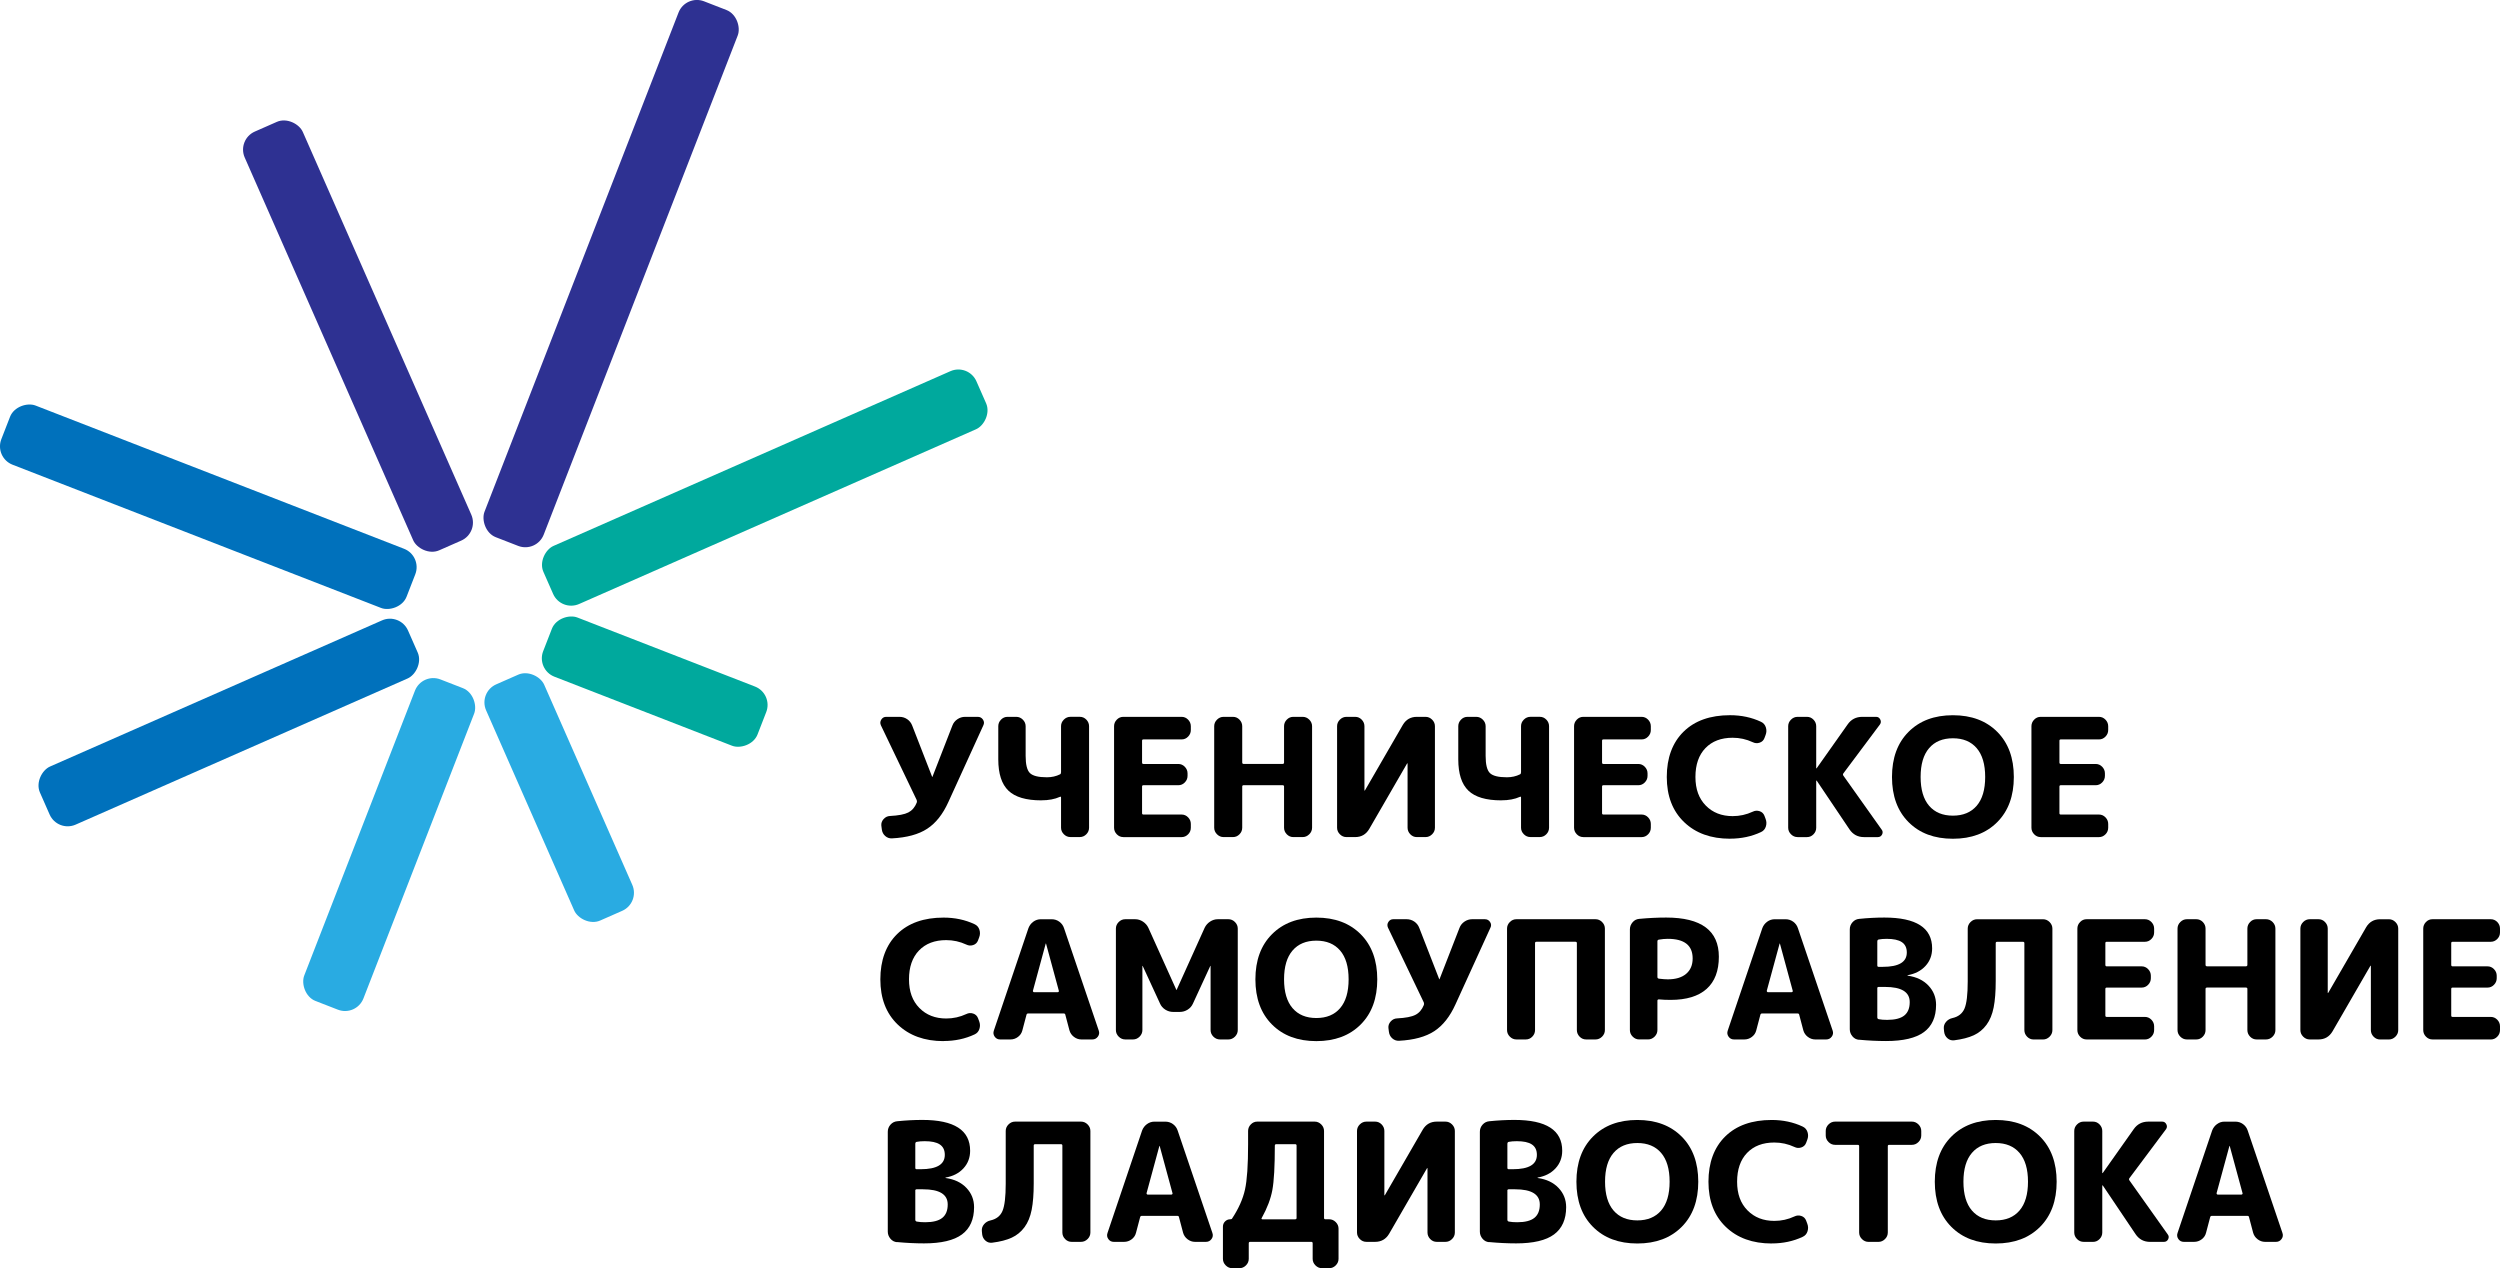<?xml version="1.0" encoding="UTF-8"?> <svg xmlns="http://www.w3.org/2000/svg" id="_Слой_2" data-name="Слой 2" viewBox="0 0 944.8 479.28"> <defs> <style> .cls-1 { fill: #2e3192; } .cls-2 { fill: #0071bc; } .cls-3 { fill: #00a99d; } .cls-4 { fill: #29abe2; } </style> </defs> <g id="_Слой_1-2" data-name="Слой 1"> <g> <g> <path d="m346.47,302.41l-13.57-28.32c-.33-.75-.28-1.46.16-2.15.44-.68,1.05-1.03,1.84-1.03h5.04c1.08,0,2.05.3,2.93.9.87.6,1.49,1.4,1.87,2.4l7.53,19.36s.02.06.06.06.06-.02.06-.06l7.53-19.36c.37-1,1.01-1.79,1.9-2.4.89-.6,1.86-.9,2.89-.9h4.79c.87,0,1.53.35,1.99,1.06.46.71.5,1.43.12,2.18l-13.2,28.94c-2.08,4.61-4.74,7.98-8,10.11-3.26,2.14-7.71,3.35-13.35,3.64-.96.04-1.8-.26-2.52-.9-.73-.64-1.15-1.46-1.28-2.46l-.19-1.49c-.08-.91.21-1.73.87-2.46.66-.72,1.45-1.11,2.37-1.15,3.24-.17,5.56-.61,6.97-1.34,1.41-.73,2.47-1.96,3.17-3.7.12-.29.12-.6,0-.93Z"></path> <path d="m393.52,302.47c-5.73,0-9.87-1.22-12.42-3.67-2.55-2.45-3.83-6.39-3.83-11.83v-12.51c0-.95.34-1.78,1.03-2.49.69-.71,1.5-1.06,2.46-1.06h3.3c.95,0,1.78.35,2.49,1.06.71.71,1.06,1.54,1.06,2.49v11.2c0,3.28.54,5.45,1.62,6.5,1.08,1.06,3.22,1.59,6.41,1.59,1.83,0,3.49-.37,4.98-1.12.25-.12.37-.39.37-.81v-17.37c0-.95.35-1.78,1.06-2.49s1.53-1.06,2.49-1.06h3.55c.95,0,1.77.35,2.46,1.06.68.71,1.03,1.54,1.03,2.49v38.34c0,.96-.34,1.79-1.03,2.49s-1.5,1.06-2.46,1.06h-3.55c-.96,0-1.78-.35-2.49-1.06-.71-.71-1.06-1.54-1.06-2.49v-11.33c0-.37-.15-.48-.44-.31-1.91.87-4.25,1.31-7.03,1.31Z"></path> <path d="m424.52,316.35c-.96,0-1.77-.35-2.46-1.06s-1.03-1.54-1.03-2.49v-38.34c0-.95.34-1.78,1.03-2.49.68-.71,1.5-1.06,2.46-1.06h22.03c.95,0,1.77.35,2.46,1.06.68.71,1.03,1.54,1.03,2.49v1.43c0,.96-.34,1.78-1.03,2.49-.68.71-1.5,1.06-2.46,1.06h-14.44c-.33,0-.5.17-.5.5v8.22c0,.37.17.56.5.56h13.2c.95,0,1.77.35,2.46,1.06.68.71,1.03,1.54,1.03,2.49v.93c0,.96-.34,1.78-1.03,2.49-.68.71-1.5,1.06-2.46,1.06h-13.2c-.33,0-.5.17-.5.5v10.08c0,.33.17.5.5.5h14.44c.95,0,1.77.35,2.46,1.06s1.03,1.54,1.03,2.49v1.43c0,.96-.34,1.79-1.03,2.49s-1.5,1.06-2.46,1.06h-22.03Z"></path> <path d="m462.42,316.35c-.96,0-1.78-.35-2.49-1.06-.71-.71-1.06-1.54-1.06-2.49v-38.34c0-.95.35-1.78,1.06-2.49s1.53-1.06,2.49-1.06h3.55c.95,0,1.77.35,2.46,1.06.68.71,1.03,1.54,1.03,2.49v13.69c0,.37.19.56.56.56h14.69c.37,0,.56-.19.56-.56v-13.69c0-.95.34-1.78,1.03-2.49.68-.71,1.5-1.06,2.46-1.06h3.55c.95,0,1.78.35,2.49,1.06.71.71,1.06,1.54,1.06,2.49v38.34c0,.96-.35,1.79-1.06,2.49-.71.71-1.54,1.06-2.49,1.06h-3.55c-.96,0-1.77-.35-2.46-1.06s-1.03-1.54-1.03-2.49v-15.56c0-.33-.19-.5-.56-.5h-14.69c-.37,0-.56.17-.56.5v15.56c0,.96-.34,1.79-1.03,2.49s-1.5,1.06-2.46,1.06h-3.55Z"></path> <path d="m508.86,316.35c-.96,0-1.79-.35-2.49-1.06-.71-.71-1.06-1.54-1.06-2.49v-38.34c0-.95.35-1.78,1.06-2.49s1.54-1.06,2.49-1.06h3.3c.95,0,1.77.35,2.46,1.06.68.71,1.03,1.54,1.03,2.49v24.27s.02.06.06.06c.08,0,.12-.02.12-.06l14.32-24.77c1.2-2.03,2.97-3.05,5.29-3.05h3.3c.95,0,1.78.35,2.49,1.06.71.71,1.06,1.54,1.06,2.49v38.34c0,.96-.35,1.79-1.06,2.49-.71.71-1.54,1.06-2.49,1.06h-3.3c-.96,0-1.77-.35-2.46-1.06-.68-.71-1.03-1.54-1.03-2.49v-24.27s-.02-.06-.06-.06c-.08,0-.12.02-.12.06l-14.32,24.77c-1.2,2.03-2.97,3.05-5.29,3.05h-3.3Z"></path> <path d="m567.36,302.47c-5.73,0-9.87-1.22-12.42-3.67-2.55-2.45-3.83-6.39-3.83-11.83v-12.51c0-.95.34-1.78,1.03-2.49.68-.71,1.5-1.06,2.46-1.06h3.3c.95,0,1.78.35,2.49,1.06.71.71,1.06,1.54,1.06,2.49v11.2c0,3.28.54,5.45,1.62,6.5,1.08,1.06,3.21,1.59,6.41,1.59,1.83,0,3.49-.37,4.98-1.12.25-.12.37-.39.37-.81v-17.37c0-.95.35-1.78,1.06-2.49s1.54-1.06,2.49-1.06h3.55c.96,0,1.77.35,2.46,1.06.69.71,1.03,1.54,1.03,2.49v38.34c0,.96-.34,1.79-1.03,2.49s-1.5,1.06-2.46,1.06h-3.55c-.96,0-1.79-.35-2.49-1.06-.71-.71-1.06-1.54-1.06-2.49v-11.33c0-.37-.15-.48-.44-.31-1.91.87-4.25,1.31-7.03,1.31Z"></path> <path d="m598.36,316.35c-.96,0-1.77-.35-2.46-1.06-.69-.71-1.03-1.54-1.03-2.49v-38.34c0-.95.34-1.78,1.03-2.49.68-.71,1.5-1.06,2.46-1.06h22.03c.95,0,1.77.35,2.46,1.06.68.71,1.03,1.54,1.03,2.49v1.43c0,.96-.34,1.78-1.03,2.49-.68.71-1.5,1.06-2.46,1.06h-14.44c-.33,0-.5.17-.5.5v8.22c0,.37.17.56.5.56h13.2c.95,0,1.77.35,2.46,1.06.68.71,1.03,1.54,1.03,2.49v.93c0,.96-.34,1.78-1.03,2.49-.68.71-1.5,1.06-2.46,1.06h-13.2c-.33,0-.5.17-.5.5v10.08c0,.33.17.5.5.5h14.44c.95,0,1.77.35,2.46,1.06s1.03,1.54,1.03,2.49v1.43c0,.96-.34,1.79-1.03,2.49s-1.5,1.06-2.46,1.06h-22.03Z"></path> <path d="m653.82,316.97c-7.22,0-13.01-2.09-17.37-6.29-4.36-4.19-6.54-9.88-6.54-17.05s2.12-12.97,6.35-17.12c4.23-4.15,10.08-6.22,17.55-6.22,4.27,0,8.17.83,11.7,2.49.91.42,1.52,1.11,1.84,2.09.31.98.28,1.94-.09,2.89l-.44,1.18c-.33.87-.94,1.45-1.84,1.74-.89.29-1.75.23-2.58-.19-2.41-1.12-4.94-1.68-7.59-1.68-4.36,0-7.79,1.31-10.3,3.92-2.51,2.61-3.77,6.25-3.77,10.89s1.31,8.17,3.92,10.83c2.61,2.66,6,3.98,10.15,3.98,2.66,0,5.19-.56,7.59-1.68.83-.41,1.69-.48,2.58-.19.89.29,1.5.87,1.84,1.74l.44,1.18c.37.96.4,1.92.09,2.89-.31.98-.92,1.67-1.84,2.09-3.53,1.66-7.43,2.49-11.7,2.49Z"></path> <path d="m679.34,316.35c-.96,0-1.79-.35-2.49-1.06-.71-.71-1.06-1.54-1.06-2.49v-38.34c0-.95.35-1.78,1.06-2.49s1.54-1.06,2.49-1.06h3.55c.95,0,1.77.35,2.46,1.06.69.71,1.03,1.54,1.03,2.49v15.87s.02.06.06.06c.08,0,.12-.02.12-.06l11.7-16.56c1.33-1.91,3.17-2.86,5.54-2.86h5.23c.71,0,1.22.33,1.56,1,.33.66.29,1.29-.12,1.87l-13.82,18.49c-.21.29-.21.58,0,.87l14.44,20.35c.46.58.52,1.2.19,1.87-.33.66-.87,1-1.62,1h-5.23c-2.33,0-4.15-.97-5.48-2.93l-12.39-18.42h-.12s-.06.02-.06.06v17.74c0,.96-.34,1.79-1.03,2.49-.68.71-1.5,1.06-2.46,1.06h-3.55Z"></path> <path d="m754.81,310.69c-4.17,4.19-9.76,6.29-16.77,6.29s-12.6-2.09-16.77-6.29c-4.17-4.19-6.25-9.88-6.25-17.05s2.08-12.86,6.25-17.05c4.17-4.19,9.76-6.29,16.77-6.29s12.6,2.1,16.77,6.29c4.17,4.19,6.26,9.88,6.26,17.05s-2.09,12.86-6.26,17.05Zm-7.78-27.95c-2.14-2.49-5.13-3.73-8.99-3.73s-6.86,1.24-8.99,3.73c-2.14,2.49-3.21,6.12-3.21,10.89s1.07,8.4,3.21,10.89c2.14,2.49,5.14,3.73,8.99,3.73s6.86-1.25,8.99-3.73c2.14-2.49,3.21-6.12,3.21-10.89s-1.07-8.4-3.21-10.89Z"></path> <path d="m771.21,316.35c-.96,0-1.77-.35-2.46-1.06-.69-.71-1.03-1.54-1.03-2.49v-38.34c0-.95.34-1.78,1.03-2.49.68-.71,1.5-1.06,2.46-1.06h22.03c.95,0,1.77.35,2.46,1.06.68.71,1.03,1.54,1.03,2.49v1.43c0,.96-.34,1.78-1.03,2.49-.68.71-1.5,1.06-2.46,1.06h-14.44c-.33,0-.5.17-.5.5v8.22c0,.37.17.56.5.56h13.2c.95,0,1.77.35,2.46,1.06.68.71,1.03,1.54,1.03,2.49v.93c0,.96-.34,1.78-1.03,2.49-.68.71-1.5,1.06-2.46,1.06h-13.2c-.33,0-.5.17-.5.5v10.08c0,.33.17.5.5.5h14.44c.95,0,1.77.35,2.46,1.06s1.03,1.54,1.03,2.49v1.43c0,.96-.34,1.79-1.03,2.49s-1.5,1.06-2.46,1.06h-22.03Z"></path> <path d="m356.61,393.46c-7.22,0-13.01-2.1-17.37-6.29-4.36-4.19-6.54-9.88-6.54-17.05s2.12-12.97,6.35-17.12c4.23-4.15,10.08-6.22,17.55-6.22,4.27,0,8.17.83,11.7,2.49.91.41,1.52,1.11,1.84,2.08.31.98.28,1.94-.09,2.89l-.44,1.18c-.33.87-.94,1.45-1.84,1.74-.89.29-1.75.23-2.58-.19-2.41-1.12-4.94-1.68-7.59-1.68-4.36,0-7.79,1.31-10.3,3.92-2.51,2.62-3.77,6.25-3.77,10.89s1.31,8.18,3.92,10.83c2.61,2.66,6,3.98,10.15,3.98,2.65,0,5.19-.56,7.59-1.68.83-.42,1.69-.48,2.58-.19.89.29,1.5.87,1.84,1.74l.44,1.18c.37.96.4,1.92.09,2.89-.31.97-.92,1.67-1.84,2.08-3.53,1.66-7.43,2.49-11.7,2.49Z"></path> <path d="m377.96,392.83c-.87,0-1.56-.35-2.05-1.06-.5-.71-.6-1.47-.31-2.3l13.07-38.71c.37-.99.99-1.8,1.84-2.43.85-.62,1.79-.93,2.83-.93h4.11c1.08,0,2.04.31,2.89.93.85.62,1.44,1.43,1.77,2.43l13.13,38.71c.29.83.18,1.6-.34,2.3-.52.71-1.21,1.06-2.08,1.06h-4.17c-1,0-1.92-.32-2.77-.96-.85-.64-1.42-1.46-1.71-2.46l-1.56-5.91c-.04-.33-.27-.5-.68-.5h-13.32c-.37,0-.6.17-.68.5l-1.56,5.91c-.25.99-.8,1.81-1.65,2.46-.85.64-1.8.96-2.83.96h-3.92Zm12.39-18.36c0,.12.04.24.12.34.08.11.19.16.31.16h8.96c.12,0,.24-.05.34-.16.1-.1.13-.22.09-.34l-4.85-17.86s-.02-.06-.06-.06-.06.02-.06.06l-4.85,17.86Z"></path> <path d="m425.27,392.83c-.96,0-1.78-.35-2.49-1.06-.71-.71-1.06-1.53-1.06-2.49v-38.34c0-.95.35-1.78,1.06-2.49.71-.71,1.53-1.06,2.49-1.06h3.73c1.04,0,2.01.3,2.93.9.91.6,1.6,1.38,2.05,2.33l10.58,23.46s.02.06.06.06.06-.02.06-.06l10.58-23.46c.46-.96,1.14-1.73,2.05-2.33.91-.6,1.89-.9,2.93-.9h3.98c.95,0,1.78.35,2.49,1.06.71.71,1.06,1.54,1.06,2.49v38.34c0,.96-.35,1.78-1.06,2.49-.71.71-1.54,1.06-2.49,1.06h-3.17c-.95,0-1.78-.35-2.49-1.06-.71-.71-1.06-1.53-1.06-2.49v-24.21s-.02-.06-.06-.06-.06.02-.06.06l-6.54,14.19c-.42.96-1.08,1.72-1.99,2.3-.91.58-1.91.87-2.99.87h-2.49c-1.08,0-2.08-.29-2.99-.87-.91-.58-1.58-1.35-1.99-2.3l-6.54-14.19s-.02-.06-.06-.06-.06.02-.06.06v24.21c0,.96-.35,1.78-1.06,2.49-.71.71-1.54,1.06-2.49,1.06h-2.93Z"></path> <path d="m514.24,387.17c-4.17,4.19-9.76,6.29-16.77,6.29s-12.6-2.1-16.77-6.29c-4.17-4.19-6.26-9.88-6.26-17.05s2.08-12.86,6.26-17.05c4.17-4.19,9.76-6.29,16.77-6.29s12.6,2.1,16.77,6.29c4.17,4.19,6.26,9.88,6.26,17.05s-2.08,12.87-6.26,17.05Zm-7.78-27.95c-2.14-2.49-5.13-3.73-8.99-3.73s-6.86,1.25-8.99,3.73c-2.14,2.49-3.21,6.12-3.21,10.89s1.07,8.4,3.21,10.89c2.14,2.49,5.13,3.73,8.99,3.73s6.86-1.24,8.99-3.73c2.14-2.49,3.21-6.12,3.21-10.89s-1.07-8.4-3.21-10.89Z"></path> <path d="m538.11,378.89l-13.57-28.32c-.33-.75-.28-1.46.16-2.15.44-.68,1.05-1.03,1.84-1.03h5.04c1.08,0,2.05.3,2.93.9.87.6,1.49,1.4,1.87,2.4l7.53,19.36s.02.06.06.06.06-.02.06-.06l7.53-19.36c.37-1,1.01-1.79,1.9-2.4.89-.6,1.86-.9,2.89-.9h4.79c.87,0,1.53.35,1.99,1.06.46.71.5,1.43.12,2.18l-13.2,28.94c-2.08,4.61-4.74,7.98-8,10.12-3.26,2.14-7.71,3.35-13.35,3.64-.96.04-1.79-.26-2.52-.9-.73-.64-1.15-1.46-1.28-2.46l-.19-1.49c-.08-.91.21-1.73.87-2.46.66-.73,1.45-1.11,2.37-1.15,3.24-.17,5.56-.61,6.97-1.34,1.41-.72,2.47-1.96,3.17-3.7.12-.29.12-.6,0-.93Z"></path> <path d="m573.09,392.83c-.96,0-1.78-.35-2.49-1.06-.71-.71-1.06-1.53-1.06-2.49v-38.34c0-.95.35-1.78,1.06-2.49.71-.71,1.53-1.06,2.49-1.06h29.88c.95,0,1.78.35,2.49,1.06.71.71,1.06,1.54,1.06,2.49v38.34c0,.96-.35,1.78-1.06,2.49-.71.71-1.54,1.06-2.49,1.06h-3.55c-.96,0-1.77-.35-2.46-1.06-.68-.71-1.03-1.53-1.03-2.49v-32.87c0-.33-.19-.5-.56-.5h-14.69c-.37,0-.56.17-.56.5v32.87c0,.96-.34,1.78-1.03,2.49-.68.71-1.5,1.06-2.46,1.06h-3.55Z"></path> <path d="m619.52,392.83c-.96,0-1.79-.35-2.49-1.06-.71-.71-1.06-1.53-1.06-2.49v-38.03c0-1,.33-1.89,1-2.68.66-.79,1.49-1.22,2.49-1.31,3.53-.33,6.93-.5,10.21-.5,13.28,0,19.92,4.94,19.92,14.81,0,5.35-1.55,9.41-4.64,12.17-3.09,2.76-7.63,4.14-13.6,4.14-1.58,0-3.05-.06-4.42-.19-.37,0-.56.17-.56.5v11.08c0,.96-.35,1.78-1.06,2.49-.71.71-1.54,1.06-2.49,1.06h-3.3Zm6.85-37.1v13.51c0,.33.19.54.56.62,1.41.17,2.53.25,3.36.25,2.99,0,5.3-.69,6.94-2.08,1.64-1.39,2.46-3.33,2.46-5.82,0-4.94-3.13-7.41-9.4-7.41-1.04,0-2.18.1-3.42.31-.33.08-.5.29-.5.62Z"></path> <path d="m655.31,392.83c-.87,0-1.56-.35-2.05-1.06-.5-.71-.6-1.47-.31-2.3l13.07-38.71c.37-.99.99-1.8,1.84-2.43.85-.62,1.79-.93,2.83-.93h4.11c1.08,0,2.04.31,2.89.93.85.62,1.44,1.43,1.77,2.43l13.13,38.71c.29.83.18,1.6-.34,2.3-.52.71-1.21,1.06-2.08,1.06h-4.17c-1,0-1.92-.32-2.77-.96-.85-.64-1.42-1.46-1.71-2.46l-1.56-5.91c-.04-.33-.27-.5-.68-.5h-13.32c-.37,0-.6.17-.68.5l-1.56,5.91c-.25.99-.8,1.81-1.65,2.46-.85.64-1.79.96-2.83.96h-3.92Zm12.39-18.36c0,.12.04.24.12.34.08.11.19.16.31.16h8.96c.12,0,.24-.05.34-.16.1-.1.13-.22.09-.34l-4.85-17.86s-.02-.06-.06-.06-.06.02-.06.06l-4.86,17.86Z"></path> <path d="m702.56,392.96c-1-.08-1.83-.52-2.49-1.31-.66-.79-1-1.68-1-2.68v-37.72c0-1.04.34-1.94,1.03-2.71.68-.77,1.52-1.19,2.52-1.28,3.24-.33,6.41-.5,9.52-.5,12.03,0,18.05,3.88,18.05,11.64,0,2.62-.84,4.83-2.52,6.66s-3.93,2.99-6.75,3.49c-.04,0-.06.04-.06.12,0,.04.04.06.12.06,3.28.46,5.88,1.7,7.81,3.73,1.93,2.04,2.89,4.46,2.89,7.28,0,4.61-1.53,8.04-4.58,10.3s-7.83,3.39-14.35,3.39c-3.28,0-6.68-.17-10.21-.5Zm6.91-37.22v9.15c0,.33.17.5.5.5h1.56c6.06,0,9.09-1.8,9.09-5.41s-2.53-5.17-7.59-5.17c-1.2,0-2.22.08-3.05.25-.33.08-.5.31-.5.69Zm0,17.8v10.96c0,.37.19.6.56.68.87.17,1.93.25,3.17.25,2.95,0,5.1-.55,6.47-1.65,1.37-1.1,2.05-2.79,2.05-5.07,0-3.82-3.11-5.73-9.34-5.73h-2.43c-.33,0-.5.19-.5.56Z"></path> <path d="m734.73,389.97l-.12-1.24c-.08-.96.2-1.8.84-2.55.64-.75,1.44-1.22,2.4-1.43,2.24-.5,3.77-1.7,4.58-3.61.81-1.91,1.21-5.31,1.21-10.21v-19.98c0-.95.35-1.78,1.06-2.49.71-.71,1.54-1.06,2.49-1.06h24.9c.95,0,1.78.35,2.49,1.06.71.71,1.06,1.54,1.06,2.49v38.34c0,.96-.35,1.78-1.06,2.49-.71.71-1.54,1.06-2.49,1.06h-3.55c-.96,0-1.77-.35-2.46-1.06-.68-.71-1.03-1.53-1.03-2.49v-32.87c0-.33-.19-.5-.56-.5h-9.71c-.37,0-.56.17-.56.5v14.32c0,4.03-.26,7.36-.78,9.99-.52,2.63-1.42,4.82-2.71,6.57s-2.89,3.06-4.82,3.95-4.39,1.52-7.38,1.9c-.96.12-1.79-.12-2.52-.75-.73-.62-1.15-1.43-1.28-2.43Z"></path> <path d="m788.57,392.83c-.96,0-1.77-.35-2.46-1.06-.69-.71-1.03-1.53-1.03-2.49v-38.34c0-.95.34-1.78,1.03-2.49.68-.71,1.5-1.06,2.46-1.06h22.03c.95,0,1.77.35,2.46,1.06.68.71,1.03,1.54,1.03,2.49v1.43c0,.96-.34,1.79-1.03,2.49s-1.5,1.06-2.46,1.06h-14.44c-.33,0-.5.17-.5.5v8.22c0,.37.17.56.5.56h13.2c.95,0,1.77.35,2.46,1.06s1.03,1.54,1.03,2.49v.93c0,.96-.34,1.79-1.03,2.49-.68.71-1.5,1.06-2.46,1.06h-13.2c-.33,0-.5.17-.5.5v10.08c0,.33.17.5.5.5h14.44c.95,0,1.77.35,2.46,1.06.68.71,1.03,1.54,1.03,2.49v1.43c0,.96-.34,1.78-1.03,2.49-.68.71-1.5,1.06-2.46,1.06h-22.03Z"></path> <path d="m826.48,392.83c-.96,0-1.79-.35-2.49-1.06-.71-.71-1.06-1.53-1.06-2.49v-38.34c0-.95.35-1.78,1.06-2.49.71-.71,1.54-1.06,2.49-1.06h3.55c.95,0,1.77.35,2.46,1.06.69.71,1.03,1.54,1.03,2.49v13.69c0,.37.19.56.56.56h14.69c.37,0,.56-.19.56-.56v-13.69c0-.95.34-1.78,1.03-2.49.68-.71,1.5-1.06,2.46-1.06h3.55c.95,0,1.78.35,2.49,1.06.71.71,1.06,1.54,1.06,2.49v38.34c0,.96-.35,1.78-1.06,2.49-.71.71-1.54,1.06-2.49,1.06h-3.55c-.96,0-1.77-.35-2.46-1.06-.68-.71-1.03-1.53-1.03-2.49v-15.56c0-.33-.19-.5-.56-.5h-14.69c-.37,0-.56.17-.56.5v15.56c0,.96-.34,1.78-1.03,2.49-.68.71-1.5,1.06-2.46,1.06h-3.55Z"></path> <path d="m872.91,392.83c-.96,0-1.79-.35-2.49-1.06-.71-.71-1.06-1.53-1.06-2.49v-38.34c0-.95.35-1.78,1.06-2.49.71-.71,1.54-1.06,2.49-1.06h3.3c.95,0,1.77.35,2.46,1.06.68.71,1.03,1.54,1.03,2.49v24.28s.02.06.06.06c.08,0,.12-.02.12-.06l14.32-24.77c1.2-2.03,2.97-3.05,5.29-3.05h3.3c.95,0,1.78.35,2.49,1.06.71.71,1.06,1.54,1.06,2.49v38.34c0,.96-.35,1.78-1.06,2.49-.71.71-1.54,1.06-2.49,1.06h-3.3c-.96,0-1.77-.35-2.46-1.06-.68-.71-1.03-1.53-1.03-2.49v-24.28s-.02-.06-.06-.06c-.08,0-.12.02-.12.06l-14.32,24.77c-1.2,2.03-2.97,3.05-5.29,3.05h-3.3Z"></path> <path d="m919.28,392.83c-.96,0-1.77-.35-2.46-1.06-.69-.71-1.03-1.53-1.03-2.49v-38.34c0-.95.34-1.78,1.03-2.49.68-.71,1.5-1.06,2.46-1.06h22.03c.95,0,1.77.35,2.46,1.06.68.71,1.03,1.54,1.03,2.49v1.43c0,.96-.34,1.79-1.03,2.49s-1.5,1.06-2.46,1.06h-14.44c-.33,0-.5.17-.5.5v8.22c0,.37.17.56.5.56h13.2c.95,0,1.77.35,2.46,1.06s1.03,1.54,1.03,2.49v.93c0,.96-.34,1.79-1.03,2.49-.68.71-1.5,1.06-2.46,1.06h-13.2c-.33,0-.5.17-.5.5v10.08c0,.33.17.5.5.5h14.44c.95,0,1.77.35,2.46,1.06.68.71,1.03,1.54,1.03,2.49v1.43c0,.96-.34,1.78-1.03,2.49-.68.71-1.5,1.06-2.46,1.06h-22.03Z"></path> <path d="m339,469.44c-1-.08-1.83-.52-2.49-1.31-.66-.79-1-1.68-1-2.68v-37.72c0-1.04.34-1.94,1.03-2.71s1.52-1.19,2.52-1.28c3.24-.33,6.41-.5,9.52-.5,12.03,0,18.05,3.88,18.05,11.64,0,2.61-.84,4.83-2.52,6.66-1.68,1.83-3.93,2.99-6.75,3.48-.04,0-.06.04-.06.12,0,.04.04.06.12.06,3.28.46,5.88,1.7,7.81,3.73s2.89,4.46,2.89,7.28c0,4.61-1.52,8.04-4.57,10.3s-7.83,3.39-14.35,3.39c-3.28,0-6.68-.17-10.21-.5Zm6.91-37.22v9.15c0,.33.17.5.5.5h1.56c6.06,0,9.09-1.8,9.09-5.42s-2.53-5.17-7.59-5.17c-1.2,0-2.22.08-3.05.25-.33.08-.5.31-.5.68Zm0,17.8v10.95c0,.38.19.6.56.69.87.17,1.93.25,3.17.25,2.95,0,5.1-.55,6.47-1.65,1.37-1.1,2.05-2.79,2.05-5.07,0-3.82-3.11-5.73-9.34-5.73h-2.43c-.33,0-.5.19-.5.56Z"></path> <path d="m371.18,466.46l-.12-1.25c-.08-.95.2-1.8.84-2.55.64-.75,1.44-1.22,2.4-1.43,2.24-.5,3.77-1.7,4.57-3.61s1.21-5.31,1.21-10.21v-19.98c0-.96.35-1.79,1.06-2.49.71-.71,1.53-1.06,2.49-1.06h24.9c.95,0,1.78.35,2.49,1.06.71.71,1.06,1.54,1.06,2.49v38.34c0,.96-.35,1.79-1.06,2.49-.71.71-1.54,1.06-2.49,1.06h-3.55c-.96,0-1.77-.35-2.46-1.06s-1.03-1.54-1.03-2.49v-32.86c0-.33-.19-.5-.56-.5h-9.71c-.37,0-.56.17-.56.5v14.32c0,4.03-.26,7.35-.78,9.99-.52,2.64-1.42,4.82-2.71,6.57-1.29,1.74-2.89,3.06-4.82,3.95-1.93.89-4.39,1.53-7.38,1.9-.96.12-1.79-.12-2.52-.75-.73-.62-1.15-1.43-1.28-2.43Z"></path> <path d="m420.91,469.32c-.87,0-1.56-.35-2.05-1.06-.5-.71-.6-1.47-.31-2.3l13.07-38.71c.37-1,.99-1.8,1.84-2.43.85-.62,1.79-.93,2.83-.93h4.11c1.08,0,2.04.31,2.89.93.85.62,1.44,1.43,1.77,2.43l13.13,38.71c.29.83.18,1.6-.34,2.3-.52.71-1.21,1.06-2.08,1.06h-4.17c-1,0-1.92-.32-2.77-.96-.85-.64-1.42-1.46-1.71-2.46l-1.56-5.91c-.04-.33-.27-.5-.68-.5h-13.32c-.37,0-.6.17-.68.5l-1.56,5.91c-.25,1-.8,1.82-1.65,2.46-.85.64-1.8.96-2.83.96h-3.92Zm12.39-18.36c0,.12.04.24.12.34.08.1.19.16.31.16h8.96c.12,0,.24-.05.34-.16.1-.1.13-.22.09-.34l-4.85-17.86s-.02-.06-.06-.06-.06.02-.06.06l-4.85,17.86Z"></path> <path d="m465.72,479.28c-.96,0-1.78-.35-2.49-1.06-.71-.71-1.06-1.54-1.06-2.49v-12.14c0-.79.27-1.45.81-1.99.54-.54,1.2-.81,1.99-.81.37,0,.6-.1.68-.31,2.45-3.73,4.07-7.36,4.85-10.89.79-3.53,1.18-9.25,1.18-17.18v-4.98c0-.96.34-1.79,1.03-2.49.68-.71,1.5-1.06,2.46-1.06h21.66c.95,0,1.78.35,2.49,1.06.71.71,1.06,1.54,1.06,2.49v32.86c0,.33.17.5.5.5h1.43c.95,0,1.78.35,2.49,1.06.71.71,1.06,1.54,1.06,2.49v11.39c0,.96-.35,1.78-1.06,2.49-.71.71-1.54,1.06-2.49,1.06h-2.68c-.96,0-1.78-.35-2.49-1.06-.71-.71-1.06-1.54-1.06-2.49v-5.85c0-.38-.17-.56-.5-.56h-23.15c-.33,0-.5.19-.5.56v5.85c0,.96-.35,1.78-1.06,2.49-.71.71-1.54,1.06-2.49,1.06h-2.68Zm11.08-18.92c-.08.08-.09.18-.03.28.06.1.16.16.28.16h12.39c.37,0,.56-.17.56-.5v-27.39c0-.33-.19-.5-.56-.5h-7.1c-.37,0-.56.19-.56.56,0,7.8-.31,13.38-.93,16.74-.62,3.36-1.97,6.91-4.05,10.64Z"></path> <path d="m516.39,469.32c-.96,0-1.79-.35-2.49-1.06-.71-.71-1.06-1.54-1.06-2.49v-38.34c0-.96.35-1.79,1.06-2.49.71-.71,1.54-1.06,2.49-1.06h3.3c.95,0,1.77.35,2.46,1.06s1.03,1.54,1.03,2.49v24.27s.02.06.06.06c.08,0,.12-.02.12-.06l14.32-24.77c1.2-2.03,2.97-3.05,5.29-3.05h3.3c.95,0,1.78.35,2.49,1.06.71.71,1.06,1.54,1.06,2.49v38.34c0,.96-.35,1.79-1.06,2.49-.71.71-1.54,1.06-2.49,1.06h-3.3c-.96,0-1.77-.35-2.46-1.06-.68-.71-1.03-1.54-1.03-2.49v-24.27s-.02-.06-.06-.06c-.08,0-.12.02-.12.06l-14.32,24.77c-1.2,2.03-2.97,3.05-5.29,3.05h-3.3Z"></path> <path d="m562.76,469.44c-1-.08-1.83-.52-2.49-1.31-.66-.79-1-1.68-1-2.68v-37.72c0-1.04.34-1.94,1.03-2.71s1.53-1.19,2.52-1.28c3.24-.33,6.41-.5,9.52-.5,12.03,0,18.05,3.88,18.05,11.64,0,2.61-.84,4.83-2.52,6.66-1.68,1.83-3.93,2.99-6.75,3.48-.04,0-.06.04-.06.12,0,.04.04.06.12.06,3.28.46,5.88,1.7,7.81,3.73s2.89,4.46,2.89,7.28c0,4.61-1.53,8.04-4.57,10.3-3.05,2.26-7.83,3.39-14.35,3.39-3.28,0-6.68-.17-10.21-.5Zm6.91-37.22v9.15c0,.33.17.5.5.5h1.56c6.06,0,9.09-1.8,9.09-5.42s-2.53-5.17-7.59-5.17c-1.2,0-2.22.08-3.05.25-.33.08-.5.31-.5.68Zm0,17.8v10.95c0,.38.19.6.56.69.87.17,1.93.25,3.17.25,2.95,0,5.1-.55,6.47-1.65,1.37-1.1,2.05-2.79,2.05-5.07,0-3.82-3.11-5.73-9.34-5.73h-2.43c-.33,0-.5.19-.5.56Z"></path> <path d="m635.55,463.65c-4.17,4.19-9.76,6.29-16.77,6.29s-12.6-2.09-16.77-6.29c-4.17-4.19-6.25-9.88-6.25-17.05s2.08-12.86,6.25-17.05c4.17-4.19,9.76-6.29,16.77-6.29s12.6,2.1,16.77,6.29c4.17,4.19,6.26,9.88,6.26,17.05s-2.09,12.86-6.26,17.05Zm-7.78-27.95c-2.14-2.49-5.13-3.73-8.99-3.73s-6.86,1.24-8.99,3.73c-2.14,2.49-3.21,6.12-3.21,10.89s1.07,8.4,3.21,10.89c2.14,2.49,5.14,3.73,8.99,3.73s6.86-1.24,8.99-3.73c2.14-2.49,3.21-6.12,3.21-10.89s-1.07-8.4-3.21-10.89Z"></path> <path d="m669.57,469.94c-7.22,0-13.01-2.09-17.37-6.29-4.36-4.19-6.54-9.88-6.54-17.05s2.12-12.97,6.35-17.12c4.23-4.15,10.08-6.22,17.55-6.22,4.27,0,8.17.83,11.7,2.49.91.42,1.52,1.11,1.84,2.09s.28,1.94-.09,2.89l-.44,1.18c-.33.87-.94,1.45-1.84,1.74-.89.29-1.75.23-2.58-.19-2.41-1.12-4.94-1.68-7.59-1.68-4.36,0-7.79,1.31-10.3,3.92-2.51,2.61-3.77,6.25-3.77,10.89s1.31,8.18,3.92,10.83c2.61,2.66,6,3.98,10.15,3.98,2.66,0,5.19-.56,7.59-1.68.83-.41,1.69-.48,2.58-.19.89.29,1.5.87,1.84,1.74l.44,1.18c.37.96.4,1.92.09,2.89-.31.98-.92,1.67-1.84,2.09-3.53,1.66-7.43,2.49-11.7,2.49Z"></path> <path d="m693.53,432.66c-.96,0-1.79-.35-2.49-1.06-.71-.71-1.06-1.54-1.06-2.49v-1.68c0-.96.35-1.79,1.06-2.49.71-.71,1.54-1.06,2.49-1.06h29c.95,0,1.78.35,2.49,1.06.71.71,1.06,1.54,1.06,2.49v1.68c0,.96-.35,1.79-1.06,2.49-.71.71-1.54,1.06-2.49,1.06h-8.59c-.33,0-.5.17-.5.5v32.62c0,.96-.35,1.79-1.06,2.49-.71.71-1.54,1.06-2.49,1.06h-3.73c-.96,0-1.78-.35-2.49-1.06-.71-.71-1.06-1.54-1.06-2.49v-32.62c0-.33-.17-.5-.5-.5h-8.59Z"></path> <path d="m770.99,463.65c-4.17,4.19-9.76,6.29-16.77,6.29s-12.6-2.09-16.77-6.29c-4.17-4.19-6.25-9.88-6.25-17.05s2.08-12.86,6.25-17.05c4.17-4.19,9.76-6.29,16.77-6.29s12.6,2.1,16.77,6.29,6.26,9.88,6.26,17.05-2.09,12.86-6.26,17.05Zm-7.78-27.95c-2.14-2.49-5.13-3.73-8.99-3.73s-6.86,1.24-8.99,3.73c-2.14,2.49-3.21,6.12-3.21,10.89s1.07,8.4,3.21,10.89c2.14,2.49,5.14,3.73,8.99,3.73s6.86-1.24,8.99-3.73c2.14-2.49,3.21-6.12,3.21-10.89s-1.07-8.4-3.21-10.89Z"></path> <path d="m787.45,469.32c-.96,0-1.79-.35-2.49-1.06-.71-.71-1.06-1.54-1.06-2.49v-38.34c0-.96.35-1.79,1.06-2.49.71-.71,1.54-1.06,2.49-1.06h3.55c.95,0,1.77.35,2.46,1.06.69.71,1.03,1.54,1.03,2.49v15.87s.02.06.06.06c.08,0,.12-.02.12-.06l11.7-16.56c1.33-1.91,3.17-2.86,5.54-2.86h5.23c.71,0,1.22.33,1.56,1s.29,1.29-.12,1.87l-13.82,18.49c-.21.29-.21.58,0,.87l14.44,20.35c.46.58.52,1.2.19,1.87-.33.66-.87,1-1.62,1h-5.23c-2.33,0-4.15-.97-5.48-2.93l-12.39-18.42h-.12s-.06.02-.06.06v17.74c0,.96-.34,1.79-1.03,2.49-.68.71-1.5,1.06-2.46,1.06h-3.55Z"></path> <path d="m825.3,469.32c-.87,0-1.56-.35-2.05-1.06s-.6-1.47-.31-2.3l13.07-38.71c.37-1,.99-1.8,1.84-2.43s1.79-.93,2.83-.93h4.11c1.08,0,2.04.31,2.89.93.85.62,1.44,1.43,1.77,2.43l13.13,38.71c.29.83.18,1.6-.34,2.3-.52.71-1.21,1.06-2.08,1.06h-4.17c-1,0-1.92-.32-2.77-.96s-1.42-1.46-1.71-2.46l-1.56-5.91c-.04-.33-.27-.5-.68-.5h-13.32c-.37,0-.6.17-.68.5l-1.56,5.91c-.25,1-.8,1.82-1.65,2.46-.85.64-1.79.96-2.83.96h-3.92Zm12.39-18.36c0,.12.04.24.12.34.08.1.19.16.31.16h8.96c.12,0,.24-.05.34-.16.1-.1.13-.22.09-.34l-4.85-17.86s-.02-.06-.06-.06-.06.02-.06.06l-4.86,17.86Z"></path> </g> <rect class="cls-3" x="277.02" y="94.87" width="23.99" height="178.79" rx="7.45" ry="7.45" transform="translate(341.22 -154.49) rotate(66.24)"></rect> <rect class="cls-1" x="218.95" y="-5.23" width="23.99" height="217.28" rx="7.45" ry="7.45" transform="translate(53.16 -76.65) rotate(21.24)"></rect> <rect class="cls-1" x="123.3" y="40.57" width="23.99" height="172.91" rx="7.45" ry="7.45" transform="translate(-39.71 65.27) rotate(-23.76)"></rect> <rect class="cls-2" x="66.73" y="109.35" width="23.99" height="164.31" rx="7.45" ry="7.45" transform="translate(285.74 187.51) rotate(111.24)"></rect> <rect class="cls-2" x="74.48" y="197.06" width="23.99" height="151.98" rx="7.45" ry="7.45" transform="translate(301.54 83.89) rotate(66.24)"></rect> <rect class="cls-4" x="135.08" y="253.99" width="23.99" height="130.37" rx="7.45" ry="7.45" transform="translate(125.63 -31.6) rotate(21.24)"></rect> <rect class="cls-4" x="199.33" y="252.67" width="23.99" height="97.52" rx="7.45" ry="7.45" transform="translate(-103.53 110.69) rotate(-23.76)"></rect> <rect class="cls-3" x="235.43" y="214.14" width="23.99" height="86.91" rx="7.45" ry="7.45" transform="translate(577.16 120.3) rotate(111.24)"></rect> </g> </g> </svg> 